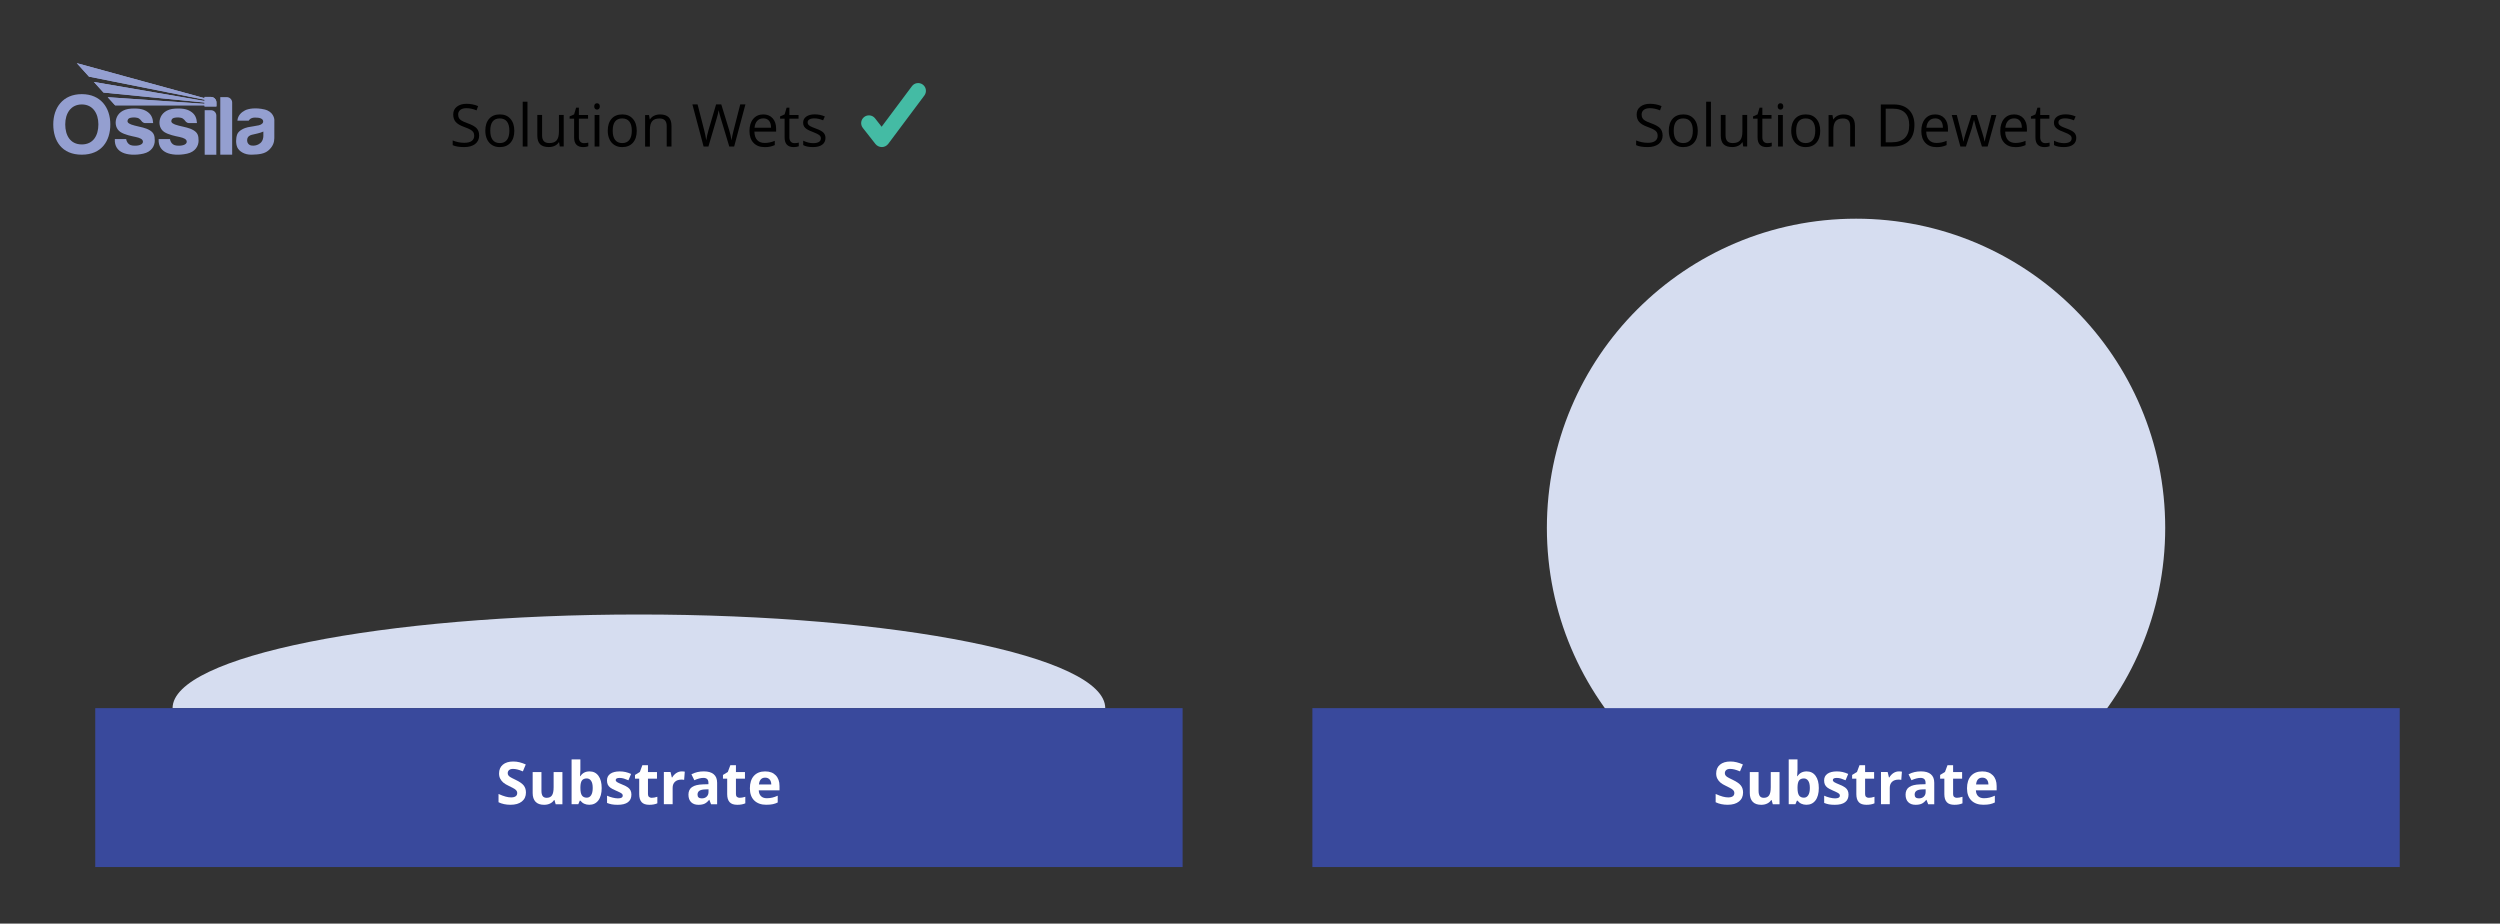 <svg viewBox="0 0 848 313.29" xmlns:xlink="http://www.w3.org/1999/xlink" height="313.29" width="848" xmlns="http://www.w3.org/2000/svg">
  <rect x="0" y="0" width="848" height="313.29" fill="#333333" stroke="none"/>
  <defs>
    <style>
      .cls-1 {
        fill: #fff;
      }

      .cls-2 {
        fill: #39499c;
      }

      .cls-3 {
        fill: none;
      }

      .cls-4 {
        fill: #d6ddf0;
      }

      .cls-5 {
        clip-path: url(#clippath-1);
      }

      .cls-6 {
        fill: #44bba4;
      }

      .cls-7 {
        fill: #949fd0;
      }

      .cls-8 {
        clip-path: url(#clippath-3);
      }

      .cls-9 {
        clip-path: url(#clippath-2);
      }

      .cls-10 {
        clip-path: url(#clippath);
      }
    </style>
    <clipPath id="clippath">
      <rect height="31.07" width="75" y="21.41" x="18.07" class="cls-3"></rect>
    </clipPath>
    <clipPath id="clippath-1">
      <rect height="31.07" width="75" y="21.41" x="18.07" class="cls-3"></rect>
    </clipPath>
    <clipPath id="clippath-2">
      <path d="M26.04,21.41l4.15,4.59,39.2,7.81v.45l-37.54-6.46,3.27,3.6,34.27,3.38v.44c-10.98-.76-21.86-1.49-32.84-2.25l2.51,2.76c10.14,0,20.19,0,30.33,0v.38h4.03v-1.34c0-1.04-.84-1.89-1.85-1.89h-2.18v.42l-43.34-11.88Z" class="cls-3"></path>
    </clipPath>
    <clipPath id="clippath-3">
      <rect height="31.07" width="75" y="21.41" x="18.07" class="cls-3"></rect>
    </clipPath>
  </defs>
  <g data-name="Layer 2" id="Layer_2">
    <circle r="104.87" cy="179.05" cx="629.57" class="cls-4"></circle>
    <path d="M58.54,240.2c0-17.54,70.82-31.76,158.18-31.76s158.18,14.22,158.18,31.76" class="cls-4"></path>
    <path d="M299.1,49.88c-.84,0-1.64-.39-2.16-1.05l-4.27-5.44c-.9-1.14-.7-2.8.45-3.7,1.14-.9,2.8-.7,3.7.45l2.23,2.85,10.28-13.76c.87-1.17,2.52-1.4,3.69-.53,1.17.87,1.4,2.52.53,3.69l-12.26,16.41c-.51.68-1.32,1.08-2.17,1.09h-.03Z" class="cls-6"></path>
  </g>
  <g data-name="Layer 1" id="Layer_1">
    <rect height="53.9" width="368.83" y="240.2" x="445.16" class="cls-2"></rect>
    <g>
      <path d="M591.25,268.82c0,1.29-.46,2.3-1.39,3.05s-2.22,1.11-3.87,1.11c-1.52,0-2.87-.29-4.04-.86v-2.81c.96.43,1.78.73,2.45.91.67.18,1.28.26,1.83.26.66,0,1.17-.13,1.53-.38.36-.25.53-.63.53-1.13,0-.28-.08-.53-.23-.75-.16-.22-.39-.43-.69-.63-.3-.2-.92-.52-1.85-.97-.87-.41-1.53-.8-1.96-1.18-.44-.38-.78-.82-1.04-1.32-.26-.5-.39-1.09-.39-1.76,0-1.26.43-2.26,1.28-2.98.86-.72,2.04-1.08,3.55-1.08.74,0,1.45.09,2.12.26s1.38.42,2.11.74l-.98,2.35c-.76-.31-1.39-.53-1.89-.65-.5-.12-.99-.19-1.47-.19-.57,0-1.01.13-1.32.4-.31.27-.46.62-.46,1.04,0,.27.06.5.19.7.12.2.32.39.59.58.27.19.91.52,1.92,1,1.33.64,2.25,1.28,2.74,1.92.5.64.74,1.43.74,2.36Z" class="cls-1"></path>
      <path d="M601.33,272.79l-.4-1.4h-.16c-.32.51-.77.9-1.36,1.18-.59.28-1.25.42-2,.42-1.28,0-2.25-.34-2.9-1.03-.65-.69-.98-1.67-.98-2.96v-7.12h2.98v6.38c0,.79.14,1.38.42,1.77.28.39.73.59,1.34.59.83,0,1.44-.28,1.81-.83s.56-1.48.56-2.77v-5.14h2.98v10.92h-2.29Z" class="cls-1"></path>
      <path d="M612.82,261.66c1.29,0,2.3.5,3.03,1.51s1.09,2.38,1.09,4.14-.38,3.2-1.13,4.19c-.75.99-1.78,1.48-3.07,1.48s-2.29-.47-3.02-1.4h-.21l-.5,1.2h-2.28v-15.2h2.98v3.54c0,.45-.04,1.17-.12,2.16h.12c.7-1.08,1.73-1.62,3.1-1.62ZM611.86,264.05c-.74,0-1.27.23-1.61.68-.34.45-.51,1.2-.53,2.24v.32c0,1.17.17,2.01.52,2.52s.9.76,1.66.76c.61,0,1.1-.28,1.46-.84.36-.56.54-1.38.54-2.46s-.18-1.88-.55-2.42-.86-.81-1.49-.81Z" class="cls-1"></path>
      <path d="M627.02,269.55c0,1.12-.39,1.97-1.17,2.56s-1.94.88-3.49.88c-.79,0-1.47-.05-2.03-.16s-1.08-.27-1.57-.47v-2.46c.55.26,1.18.48,1.87.65s1.3.26,1.83.26c1.08,0,1.62-.31,1.62-.94,0-.23-.07-.42-.21-.57s-.39-.31-.74-.5-.82-.4-1.41-.65c-.84-.35-1.46-.68-1.85-.98-.39-.3-.68-.64-.86-1.03-.18-.39-.27-.86-.27-1.43,0-.97.38-1.72,1.13-2.25.75-.53,1.82-.8,3.2-.8s2.59.29,3.84.86l-.9,2.15c-.55-.23-1.06-.43-1.53-.58-.48-.15-.96-.22-1.46-.22-.88,0-1.32.24-1.32.71,0,.27.14.5.42.69s.9.48,1.86.87c.85.34,1.48.67,1.88.97.4.3.69.64.88,1.04s.28.86.28,1.4Z" class="cls-1"></path>
      <path d="M633.94,270.61c.52,0,1.15-.11,1.88-.34v2.22c-.74.33-1.65.5-2.73.5-1.19,0-2.06-.3-2.6-.9-.54-.6-.82-1.51-.82-2.71v-5.26h-1.43v-1.26l1.64-1,.86-2.3h1.9v2.32h3.06v2.24h-3.06v5.26c0,.42.12.74.36.94.24.2.55.3.94.3Z" class="cls-1"></path>
      <path d="M644.12,261.66c.4,0,.74.03,1.01.09l-.22,2.79c-.24-.07-.53-.1-.88-.1-.95,0-1.69.24-2.22.73s-.8,1.17-.8,2.05v5.56h-2.98v-10.92h2.26l.44,1.84h.15c.34-.61.8-1.11,1.37-1.48.58-.38,1.2-.56,1.88-.56Z" class="cls-1"></path>
      <path d="M654.04,272.79l-.58-1.48h-.08c-.5.63-1.02,1.07-1.55,1.31s-1.22.37-2.08.37c-1.05,0-1.87-.3-2.48-.9-.6-.6-.9-1.45-.9-2.56s.41-2.01,1.22-2.56c.81-.55,2.03-.85,3.67-.91l1.89-.06v-.48c0-1.11-.57-1.66-1.7-1.66-.87,0-1.9.26-3.08.79l-.99-2.01c1.26-.66,2.65-.99,4.18-.99s2.59.32,3.37.96c.78.64,1.17,1.61,1.17,2.91v7.28h-2.08ZM653.16,267.73l-1.15.04c-.87.03-1.51.18-1.93.47-.42.29-.63.72-.63,1.31,0,.84.48,1.26,1.45,1.26.69,0,1.24-.2,1.66-.6.41-.4.62-.92.62-1.58v-.9Z" class="cls-1"></path>
      <path d="M663.79,270.61c.52,0,1.15-.11,1.88-.34v2.22c-.74.33-1.65.5-2.73.5-1.19,0-2.06-.3-2.6-.9-.54-.6-.82-1.51-.82-2.71v-5.26h-1.43v-1.26l1.64-1,.86-2.3h1.9v2.32h3.06v2.24h-3.06v5.26c0,.42.12.74.36.94.24.2.55.3.94.3Z" class="cls-1"></path>
      <path d="M672.81,272.98c-1.76,0-3.13-.49-4.12-1.46-.99-.97-1.48-2.34-1.48-4.12s.46-3.24,1.37-4.24c.92-1,2.18-1.5,3.79-1.5s2.74.44,3.6,1.32,1.29,2.09,1.29,3.64v1.45h-7.04c.03.85.28,1.51.75,1.98.47.47,1.13.71,1.97.71.66,0,1.28-.07,1.87-.21s1.2-.36,1.84-.65v2.3c-.52.26-1.08.45-1.67.58s-1.32.19-2.17.19ZM672.39,263.78c-.63,0-1.13.2-1.48.6s-.56.97-.62,1.7h4.18c-.01-.74-.21-1.3-.58-1.7s-.87-.6-1.5-.6Z" class="cls-1"></path>
    </g>
    <rect height="53.9" width="368.83" y="240.2" x="32.31" class="cls-2"></rect>
    <g>
      <path d="M178.4,268.82c0,1.29-.46,2.3-1.39,3.05s-2.22,1.11-3.87,1.11c-1.52,0-2.87-.29-4.04-.86v-2.81c.96.43,1.78.73,2.45.91s1.28.26,1.83.26c.66,0,1.17-.13,1.53-.38s.53-.63.53-1.13c0-.28-.08-.53-.23-.75-.16-.22-.39-.43-.69-.63-.3-.2-.92-.52-1.85-.97-.87-.41-1.53-.8-1.96-1.18-.44-.38-.78-.82-1.04-1.32-.26-.5-.39-1.09-.39-1.76,0-1.26.43-2.26,1.28-2.98s2.04-1.08,3.55-1.08c.74,0,1.45.09,2.12.26s1.38.42,2.11.74l-.98,2.35c-.76-.31-1.39-.53-1.89-.65-.5-.12-.99-.19-1.47-.19-.57,0-1.01.13-1.32.4-.31.27-.46.62-.46,1.04,0,.27.06.5.19.7.12.2.32.39.59.58s.91.52,1.92,1c1.33.64,2.25,1.28,2.74,1.92.49.64.74,1.43.74,2.36Z" class="cls-1"></path>
      <path d="M188.48,272.79l-.4-1.4h-.16c-.32.51-.77.9-1.36,1.18-.59.28-1.25.42-2,.42-1.28,0-2.25-.34-2.9-1.03-.65-.69-.98-1.67-.98-2.96v-7.12h2.98v6.38c0,.79.14,1.38.42,1.77.28.39.73.59,1.34.59.83,0,1.44-.28,1.81-.83s.56-1.48.56-2.77v-5.14h2.98v10.92h-2.29Z" class="cls-1"></path>
      <path d="M199.97,261.66c1.29,0,2.3.5,3.03,1.51s1.09,2.38,1.09,4.14-.38,3.2-1.13,4.19c-.75.99-1.78,1.48-3.07,1.48s-2.29-.47-3.02-1.4h-.21l-.5,1.2h-2.28v-15.2h2.98v3.54c0,.45-.04,1.17-.12,2.16h.12c.7-1.08,1.73-1.62,3.1-1.62ZM199.01,264.05c-.74,0-1.27.23-1.61.68-.34.45-.51,1.2-.53,2.24v.32c0,1.17.17,2.01.52,2.52s.9.76,1.66.76c.61,0,1.1-.28,1.46-.84.36-.56.54-1.38.54-2.46s-.18-1.88-.55-2.42-.86-.81-1.49-.81Z" class="cls-1"></path>
      <path d="M214.17,269.55c0,1.12-.39,1.97-1.17,2.56s-1.94.88-3.49.88c-.79,0-1.47-.05-2.03-.16s-1.08-.27-1.57-.47v-2.46c.55.26,1.18.48,1.87.65s1.3.26,1.83.26c1.08,0,1.62-.31,1.62-.94,0-.23-.07-.42-.21-.57s-.39-.31-.74-.5-.82-.4-1.41-.65c-.84-.35-1.46-.68-1.85-.98-.39-.3-.68-.64-.86-1.03-.18-.39-.27-.86-.27-1.43,0-.97.38-1.72,1.13-2.25.75-.53,1.82-.8,3.2-.8s2.59.29,3.84.86l-.9,2.15c-.55-.23-1.06-.43-1.53-.58-.48-.15-.96-.22-1.46-.22-.88,0-1.32.24-1.32.71,0,.27.14.5.42.69s.9.48,1.86.87c.85.34,1.48.67,1.88.97.4.3.69.64.88,1.04s.28.86.28,1.4Z" class="cls-1"></path>
      <path d="M221.09,270.61c.52,0,1.15-.11,1.88-.34v2.22c-.74.33-1.65.5-2.73.5-1.19,0-2.06-.3-2.6-.9-.54-.6-.82-1.51-.82-2.71v-5.26h-1.43v-1.26l1.64-1,.86-2.3h1.9v2.32h3.06v2.24h-3.06v5.26c0,.42.12.74.36.94.24.2.55.3.94.3Z" class="cls-1"></path>
      <path d="M231.27,261.66c.4,0,.74.03,1.01.09l-.22,2.79c-.24-.07-.53-.1-.88-.1-.95,0-1.69.24-2.22.73s-.8,1.17-.8,2.05v5.56h-2.98v-10.92h2.26l.44,1.84h.15c.34-.61.8-1.11,1.37-1.48.58-.38,1.2-.56,1.88-.56Z" class="cls-1"></path>
      <path d="M241.19,272.79l-.58-1.48h-.08c-.5.63-1.02,1.07-1.55,1.31s-1.22.37-2.08.37c-1.05,0-1.87-.3-2.48-.9-.6-.6-.9-1.45-.9-2.56s.41-2.01,1.22-2.56c.81-.55,2.03-.85,3.67-.91l1.89-.06v-.48c0-1.11-.57-1.66-1.7-1.66-.87,0-1.9.26-3.08.79l-.99-2.01c1.26-.66,2.65-.99,4.18-.99s2.59.32,3.37.96c.78.64,1.17,1.61,1.17,2.91v7.28h-2.08ZM240.31,267.73l-1.15.04c-.87.03-1.51.18-1.93.47-.42.29-.63.72-.63,1.31,0,.84.48,1.26,1.45,1.26.69,0,1.24-.2,1.66-.6.41-.4.62-.92.62-1.58v-.9Z" class="cls-1"></path>
      <path d="M250.93,270.61c.52,0,1.15-.11,1.88-.34v2.22c-.74.33-1.65.5-2.73.5-1.19,0-2.06-.3-2.6-.9-.54-.6-.82-1.51-.82-2.71v-5.26h-1.43v-1.26l1.64-1,.86-2.3h1.9v2.32h3.06v2.24h-3.06v5.26c0,.42.12.74.36.94.24.2.55.3.94.3Z" class="cls-1"></path>
      <path d="M259.96,272.98c-1.76,0-3.13-.49-4.12-1.46-.99-.97-1.48-2.34-1.48-4.12s.46-3.24,1.37-4.24c.92-1,2.18-1.5,3.79-1.5s2.74.44,3.6,1.32,1.29,2.09,1.29,3.64v1.45h-7.04c.03.85.28,1.51.75,1.98.47.47,1.13.71,1.97.71.66,0,1.28-.07,1.87-.21s1.2-.36,1.84-.65v2.3c-.52.26-1.08.45-1.67.58s-1.32.19-2.17.19ZM259.54,263.78c-.63,0-1.13.2-1.48.6s-.56.97-.62,1.7h4.18c-.01-.74-.21-1.3-.58-1.7s-.87-.6-1.5-.6Z" class="cls-1"></path>
    </g>
    <g data-name="blue watermark" id="blue_watermark">
      <g class="cls-10">
        <g class="cls-5">
          <path d="M89.33,46.14c0,.5-.15,1.7-1.07,2.44-.92.74-1.95.92-2.95.79-1-.13-1.52-1.02-1.49-1.82.03-.8.38-1.49,1.6-1.83,1.22-.33,2.63-.5,3.91-1.1v1.52ZM89.7,37.12c-2.99-.68-5.4-.29-6.6.32-1.2.61-2.45,1.73-2.57,3.5h3.83s.43-1.03,2.06-1.06c1.63-.03,2.64.35,2.82,1.08.17.73-.44,1.29-1.44,1.54-1,.25-2.6.42-3.71.65-1.12.23-3.13,1.07-3.63,2.42-.49,1.35-.51,3.18.04,4.43.55,1.25,2.39,2.54,4.83,2.47,2.44-.07,4.4-.23,5.83-1.54,1.44-1.31,1.89-2.67,1.89-4.08s.01-5.7.01-6.18-.38-2.87-3.37-3.55" class="cls-7"></path>
          <path d="M30.19,26l39.19,7.81v.45l-37.54-6.46,3.27,3.6,34.27,3.38v.44c-10.98-.76-21.86-1.49-32.84-2.25l2.51,2.76c10.14,0,20.19,0,30.33,0v.38h4.03v-1.34c0-1.04-.83-1.89-1.85-1.89h-2.18v.42l-43.34-11.88,4.15,4.59Z" class="cls-7"></path>
        </g>
        <g class="cls-9">
          <rect height="14.7" width="47.38" y="21.41" x="26.04" class="cls-7"></rect>
        </g>
        <g class="cls-8">
          <path d="M76.9,32.94h-2.18v19.53h4.03v-17.68c0-1.02-.83-1.85-1.85-1.85" class="cls-7"></path>
          <path d="M71.56,37.37h-2.13v15.11h3.95v-13.29c0-1-.82-1.81-1.81-1.81" class="cls-7"></path>
          <path d="M65.65,44.19c-1.36-.83-3.05-1.09-5.05-1.58s-2.48-1.01-2.49-1.49c0-.48.28-.97.85-1.12.57-.15,1.49-.26,2.45-.04.96.22,1.46,1.15,1.69,1.38.24.23.66.41.95.41h2.76c-.1-1.64-.61-2.85-1.8-3.72-1.19-.87-2.65-1.36-5.64-1.19-2.99.17-4.59,1.71-5.09,3.47-.51,1.76.03,3.55,1.44,4.47,1.41.92,3.74,1.38,5.17,1.68,1.42.31,2.53.75,2.45,1.7-.07.95-1.68,1.44-3.58,1.2-1.91-.24-2.1-2.2-2.1-2.2h-3.85c-.13,2.51,1.07,3.88,2.63,4.6,1.55.73,4.21.99,7.02.36,2.82-.62,3.89-2.63,3.9-4.4.02-1.77-.35-2.71-1.71-3.54" class="cls-7"></path>
          <path d="M50.79,44.19c-1.36-.83-3.05-1.09-5.05-1.58s-2.48-1.01-2.49-1.49c0-.48.28-.97.85-1.12.57-.15,1.49-.26,2.45-.04.96.22,1.46,1.15,1.69,1.38.24.23.66.41.95.41h2.76c-.1-1.64-.61-2.85-1.8-3.72-1.19-.87-2.65-1.36-5.64-1.19-2.99.17-4.59,1.71-5.09,3.47-.51,1.76.03,3.55,1.44,4.47,1.41.92,3.74,1.38,5.17,1.68,1.42.31,2.53.75,2.45,1.7-.07.95-1.68,1.44-3.58,1.2-1.91-.24-2.1-2.2-2.1-2.2h-3.85c-.13,2.51,1.07,3.88,2.63,4.6,1.55.73,4.21.99,7.02.36,2.82-.62,3.89-2.63,3.9-4.4.02-1.77-.35-2.71-1.71-3.54" class="cls-7"></path>
          <path d="M27.74,48.99c-3.89,0-5.61-3.05-5.61-6.79s1.89-6.77,5.62-6.77,5.62,3.03,5.62,6.77-1.73,6.79-5.62,6.79M27.75,31.93c-6.42,0-9.68,4.59-9.68,10.26s2.96,10.28,9.66,10.28,9.69-4.62,9.69-10.28-3.26-10.26-9.68-10.26" class="cls-7"></path>
        </g>
      </g>
    </g>
    <g>
      <path d="M563.97,45.9c0,1.26-.46,2.24-1.37,2.94s-2.15,1.05-3.71,1.05c-1.69,0-3-.22-3.91-.65v-1.6c.59.25,1.22.44,1.91.59s1.37.21,2.05.21c1.11,0,1.94-.21,2.5-.63s.84-1,.84-1.75c0-.49-.1-.9-.3-1.22s-.53-.61-1-.87-1.17-.57-2.12-.91c-1.33-.48-2.28-1.04-2.85-1.69s-.85-1.5-.85-2.55c0-1.1.41-1.98,1.24-2.63s1.92-.98,3.28-.98,2.72.26,3.92.78l-.52,1.45c-1.18-.49-2.32-.74-3.44-.74-.88,0-1.57.19-2.06.57s-.74.9-.74,1.57c0,.49.09.9.27,1.22s.49.61.92.87,1.1.56,1.99.87c1.5.53,2.53,1.11,3.09,1.72s.84,1.41.84,2.38Z"></path>
      <path d="M575.89,44.34c0,1.74-.44,3.11-1.32,4.09s-2.09,1.47-3.64,1.47c-.96,0-1.81-.22-2.55-.67s-1.32-1.09-1.72-1.93-.61-1.82-.61-2.95c0-1.74.44-3.1,1.31-4.08s2.08-1.46,3.63-1.46,2.69.5,3.57,1.49,1.32,2.34,1.32,4.04ZM567.73,44.34c0,1.37.27,2.41.82,3.12s1.35,1.07,2.41,1.07,1.87-.36,2.42-1.07.83-1.76.83-3.13-.28-2.39-.83-3.1-1.36-1.06-2.44-1.06-1.86.35-2.4,1.04-.81,1.73-.81,3.12Z"></path>
      <path d="M580.35,49.7h-1.62v-15.2h1.62v15.2Z"></path>
      <path d="M585.31,39v6.94c0,.87.2,1.52.6,1.95s1.02.64,1.87.64c1.12,0,1.94-.31,2.46-.92s.78-1.61.78-3v-5.62h1.62v10.7h-1.34l-.23-1.44h-.09c-.33.53-.79.93-1.38,1.21s-1.26.42-2.02.42c-1.3,0-2.28-.31-2.92-.93s-.97-1.61-.97-2.97v-7h1.64Z"></path>
      <path d="M599.52,48.56c.29,0,.56-.02.83-.06s.48-.09.63-.13v1.24c-.18.08-.43.15-.78.21s-.65.08-.92.08c-2.07,0-3.11-1.09-3.11-3.27v-6.37h-1.53v-.78l1.53-.67.68-2.29h.94v2.48h3.11v1.26h-3.11v6.3c0,.64.15,1.14.46,1.48s.73.52,1.26.52Z"></path>
      <path d="M602.99,36.1c0-.37.09-.64.27-.82s.41-.26.68-.26.49.09.67.26.28.45.28.81-.09.64-.28.82-.41.27-.67.27-.5-.09-.68-.27-.27-.45-.27-.82ZM604.74,49.7h-1.62v-10.7h1.62v10.7Z"></path>
      <path d="M617.42,44.34c0,1.74-.44,3.11-1.32,4.09s-2.09,1.47-3.64,1.47c-.96,0-1.81-.22-2.55-.67s-1.32-1.09-1.72-1.93-.61-1.82-.61-2.95c0-1.74.44-3.1,1.31-4.08s2.08-1.46,3.63-1.46,2.69.5,3.57,1.49,1.32,2.34,1.32,4.04ZM609.26,44.34c0,1.37.27,2.41.82,3.12s1.35,1.07,2.41,1.07,1.87-.36,2.42-1.07.83-1.76.83-3.13-.28-2.39-.83-3.1-1.36-1.06-2.44-1.06-1.86.35-2.4,1.04-.81,1.73-.81,3.12Z"></path>
      <path d="M627.58,49.7v-6.92c0-.87-.2-1.52-.6-1.95s-1.02-.64-1.87-.64c-1.12,0-1.94.3-2.46.91s-.78,1.6-.78,3v5.62h-1.62v-10.7h1.32l.26,1.46h.08c.33-.53.8-.94,1.4-1.23s1.27-.43,2-.43c1.29,0,2.26.31,2.91.93s.98,1.62.98,2.98v6.98h-1.62Z"></path>
      <path d="M649.37,42.43c0,2.36-.64,4.16-1.92,5.41s-3.12,1.87-5.52,1.87h-3.96v-14.28h4.38c2.22,0,3.95.62,5.18,1.85s1.85,2.95,1.85,5.16ZM647.61,42.49c0-1.86-.47-3.27-1.4-4.21s-2.32-1.42-4.17-1.42h-2.41v11.41h2.02c1.98,0,3.47-.49,4.46-1.46s1.49-2.41,1.49-4.32Z"></path>
      <path d="M656.83,49.9c-1.58,0-2.83-.48-3.75-1.45s-1.37-2.3-1.37-4.01.42-3.1,1.27-4.11,1.99-1.52,3.42-1.52c1.34,0,2.4.44,3.18,1.32s1.17,2.05,1.17,3.49v1.03h-7.37c.03,1.26.35,2.21.95,2.86s1.45.98,2.54.98c1.15,0,2.29-.24,3.42-.72v1.45c-.57.25-1.12.42-1.63.53s-1.13.16-1.85.16ZM656.39,40.16c-.86,0-1.54.28-2.06.84s-.81,1.33-.9,2.32h5.6c0-1.02-.23-1.81-.68-2.35s-1.11-.82-1.95-.82Z"></path>
      <path d="M672.27,49.7l-1.96-6.28c-.12-.38-.35-1.26-.69-2.62h-.08c-.26,1.14-.49,2.02-.68,2.64l-2.02,6.26h-1.88l-2.92-10.7h1.7c.69,2.69,1.22,4.74,1.58,6.14s.57,2.35.62,2.84h.08c.07-.37.19-.85.35-1.44s.3-1.06.42-1.4l1.96-6.14h1.76l1.91,6.14c.36,1.12.61,2.06.74,2.82h.08c.03-.23.1-.6.21-1.08s.79-3.12,2.04-7.88h1.68l-2.96,10.7h-1.92Z"></path>
      <path d="M683.61,49.9c-1.58,0-2.83-.48-3.75-1.45s-1.37-2.3-1.37-4.01.42-3.1,1.27-4.11,1.99-1.52,3.42-1.52c1.34,0,2.4.44,3.18,1.32s1.17,2.05,1.17,3.49v1.03h-7.37c.03,1.26.35,2.21.95,2.86s1.45.98,2.54.98c1.15,0,2.29-.24,3.42-.72v1.45c-.57.25-1.12.42-1.63.53s-1.13.16-1.85.16ZM683.17,40.16c-.86,0-1.54.28-2.06.84s-.81,1.33-.9,2.32h5.6c0-1.02-.23-1.81-.68-2.35s-1.11-.82-1.95-.82Z"></path>
      <path d="M693.77,48.56c.29,0,.56-.02.83-.06s.48-.09.63-.13v1.24c-.18.08-.43.15-.78.21s-.65.08-.92.08c-2.07,0-3.11-1.09-3.11-3.27v-6.37h-1.53v-.78l1.53-.67.68-2.29h.94v2.48h3.11v1.26h-3.11v6.3c0,.64.15,1.14.46,1.48s.73.52,1.26.52Z"></path>
      <path d="M704.27,46.78c0,1-.37,1.76-1.11,2.3s-1.78.81-3.12.81c-1.42,0-2.53-.22-3.32-.67v-1.5c.51.26,1.07.47,1.66.62s1.16.22,1.7.22c.85,0,1.5-.14,1.95-.41s.68-.68.68-1.24c0-.42-.18-.77-.54-1.07s-1.07-.65-2.11-1.05c-1-.37-1.7-.69-2.12-.97s-.73-.59-.94-.94-.31-.77-.31-1.26c0-.87.35-1.56,1.06-2.07s1.68-.76,2.92-.76c1.15,0,2.28.23,3.38.7l-.58,1.32c-1.07-.44-2.05-.66-2.92-.66-.77,0-1.35.12-1.74.36s-.59.57-.59,1c0,.29.07.53.22.73s.38.39.71.58.95.45,1.88.79c1.27.46,2.13.93,2.57,1.4s.67,1.06.67,1.77Z"></path>
    </g>
    <g>
      <path d="M162.54,45.9c0,1.26-.46,2.24-1.37,2.94s-2.15,1.05-3.71,1.05c-1.69,0-3-.22-3.91-.65v-1.6c.59.25,1.22.44,1.91.59s1.37.21,2.05.21c1.11,0,1.94-.21,2.5-.63s.84-1,.84-1.75c0-.49-.1-.9-.3-1.22s-.53-.61-1-.87-1.17-.57-2.12-.91c-1.33-.48-2.28-1.04-2.85-1.69s-.85-1.5-.85-2.55c0-1.1.41-1.98,1.24-2.63s1.92-.98,3.28-.98,2.72.26,3.92.78l-.52,1.45c-1.18-.49-2.32-.74-3.44-.74-.88,0-1.57.19-2.06.57s-.74.9-.74,1.57c0,.49.09.9.27,1.22s.49.61.92.87,1.1.56,1.99.87c1.5.53,2.53,1.11,3.09,1.72s.84,1.41.84,2.38Z"></path>
      <path d="M174.46,44.34c0,1.74-.44,3.11-1.32,4.09s-2.09,1.47-3.64,1.47c-.96,0-1.81-.22-2.55-.67s-1.32-1.09-1.72-1.93-.61-1.82-.61-2.95c0-1.74.44-3.1,1.31-4.08s2.08-1.46,3.63-1.46,2.69.5,3.57,1.49,1.32,2.34,1.32,4.04ZM166.3,44.34c0,1.37.27,2.41.82,3.12s1.35,1.07,2.41,1.07,1.87-.36,2.42-1.07.83-1.76.83-3.13-.28-2.39-.83-3.1-1.36-1.06-2.44-1.06-1.86.35-2.4,1.04-.81,1.73-.81,3.12Z"></path>
      <path d="M178.92,49.7h-1.62v-15.2h1.62v15.2Z"></path>
      <path d="M183.88,39v6.94c0,.87.2,1.52.6,1.95s1.02.64,1.87.64c1.12,0,1.94-.31,2.46-.92s.78-1.61.78-3v-5.62h1.62v10.7h-1.34l-.23-1.44h-.09c-.33.53-.79.93-1.38,1.21s-1.26.42-2.02.42c-1.3,0-2.28-.31-2.92-.93s-.97-1.61-.97-2.97v-7h1.64Z"></path>
      <path d="M198.09,48.56c.29,0,.56-.02.83-.06s.48-.09.63-.13v1.24c-.18.08-.43.15-.78.21s-.65.08-.92.08c-2.07,0-3.11-1.09-3.11-3.27v-6.37h-1.53v-.78l1.53-.67.68-2.29h.94v2.48h3.11v1.26h-3.11v6.3c0,.64.15,1.14.46,1.48s.73.52,1.26.52Z"></path>
      <path d="M201.56,36.1c0-.37.09-.64.27-.82s.41-.26.68-.26.49.09.67.26.28.45.28.81-.09.64-.28.82-.41.27-.67.27-.5-.09-.68-.27-.27-.45-.27-.82ZM203.31,49.7h-1.62v-10.7h1.62v10.7Z"></path>
      <path d="M215.99,44.34c0,1.74-.44,3.11-1.32,4.09s-2.09,1.47-3.64,1.47c-.96,0-1.81-.22-2.55-.67s-1.32-1.09-1.72-1.93-.61-1.82-.61-2.95c0-1.74.44-3.1,1.31-4.08s2.08-1.46,3.63-1.46,2.69.5,3.57,1.49,1.32,2.34,1.32,4.04ZM207.83,44.34c0,1.37.27,2.41.82,3.12s1.35,1.07,2.41,1.07,1.87-.36,2.42-1.07.83-1.76.83-3.13-.28-2.39-.83-3.1-1.36-1.06-2.44-1.06-1.86.35-2.4,1.04-.81,1.73-.81,3.12Z"></path>
      <path d="M226.15,49.7v-6.92c0-.87-.2-1.52-.6-1.95s-1.02-.64-1.87-.64c-1.12,0-1.94.3-2.46.91s-.78,1.6-.78,3v5.62h-1.62v-10.7h1.32l.26,1.46h.08c.33-.53.8-.94,1.4-1.23s1.27-.43,2-.43c1.29,0,2.26.31,2.91.93s.98,1.62.98,2.98v6.98h-1.62Z"></path>
      <path d="M249.01,49.7h-1.64l-2.88-9.56c-.14-.42-.29-.96-.46-1.6s-.26-1.03-.26-1.16c-.14.86-.37,1.8-.68,2.82l-2.79,9.5h-1.64l-3.8-14.28h1.76l2.26,8.82c.31,1.24.54,2.36.68,3.36.18-1.19.44-2.36.78-3.5l2.56-8.68h1.76l2.69,8.76c.31,1.01.58,2.15.79,3.42.12-.92.36-2.05.7-3.38l2.25-8.8h1.76l-3.82,14.28Z"></path>
      <path d="M259.34,49.9c-1.58,0-2.83-.48-3.75-1.45s-1.37-2.3-1.37-4.01.42-3.1,1.27-4.11,1.99-1.52,3.42-1.52c1.34,0,2.4.44,3.18,1.32s1.17,2.05,1.17,3.49v1.03h-7.37c.03,1.26.35,2.21.95,2.86s1.45.98,2.54.98c1.15,0,2.29-.24,3.42-.72v1.45c-.57.25-1.12.42-1.63.53s-1.13.16-1.85.16ZM258.9,40.16c-.86,0-1.54.28-2.06.84s-.81,1.33-.9,2.32h5.6c0-1.02-.23-1.81-.68-2.35s-1.11-.82-1.95-.82Z"></path>
      <path d="M269.49,48.56c.29,0,.56-.02.83-.06s.48-.09.63-.13v1.24c-.18.08-.43.15-.78.21s-.65.08-.92.08c-2.07,0-3.11-1.09-3.11-3.27v-6.37h-1.53v-.78l1.53-.67.68-2.29h.94v2.48h3.11v1.26h-3.11v6.3c0,.64.15,1.14.46,1.48s.73.52,1.26.52Z"></path>
      <path d="M280,46.78c0,1-.37,1.76-1.11,2.3s-1.78.81-3.12.81c-1.42,0-2.53-.22-3.32-.67v-1.5c.51.26,1.07.47,1.66.62s1.16.22,1.7.22c.85,0,1.5-.14,1.95-.41s.68-.68.68-1.24c0-.42-.18-.77-.54-1.07s-1.07-.65-2.11-1.05c-1-.37-1.7-.69-2.12-.97s-.73-.59-.94-.94-.31-.77-.31-1.26c0-.87.35-1.56,1.06-2.07s1.68-.76,2.92-.76c1.15,0,2.28.23,3.38.7l-.58,1.32c-1.07-.44-2.05-.66-2.92-.66-.77,0-1.35.12-1.74.36s-.59.57-.59,1c0,.29.07.53.22.73s.38.39.71.58.95.45,1.88.79c1.27.46,2.13.93,2.57,1.4s.67,1.06.67,1.77Z"></path>
    </g>
  </g>
</svg>